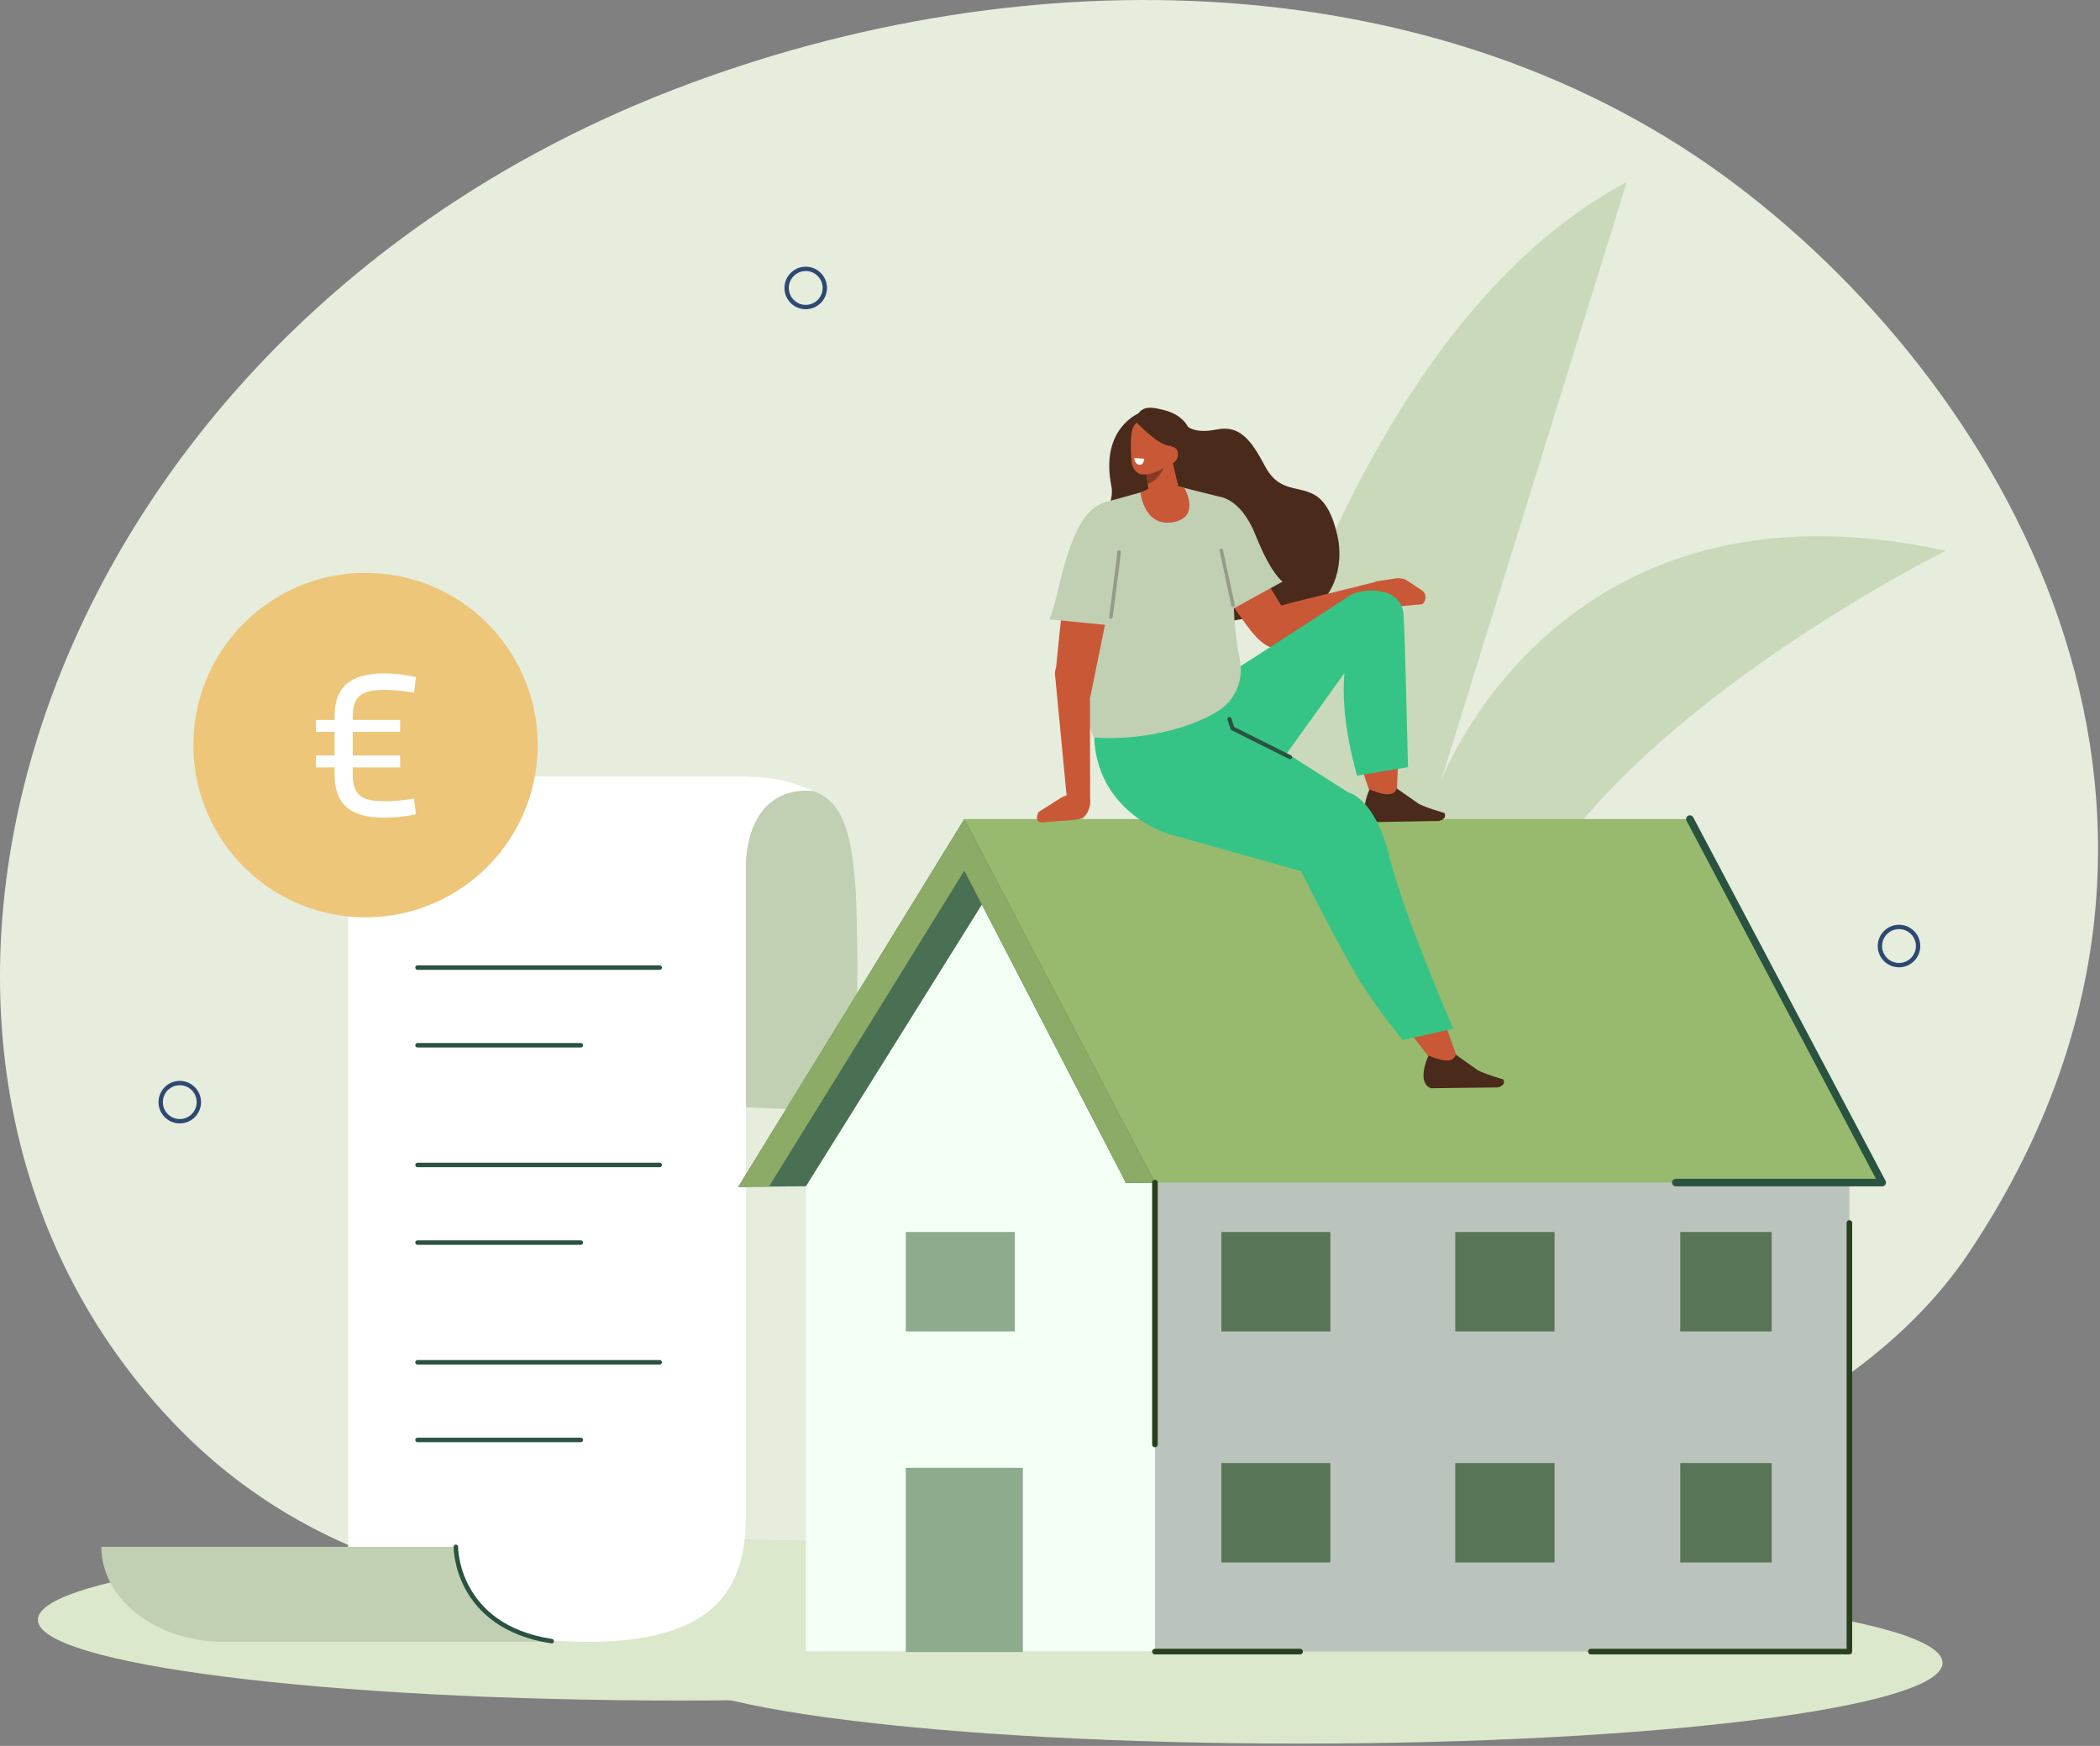 <svg width="758" height="630" viewBox="0 0 758 630" fill="none" xmlns="http://www.w3.org/2000/svg">
<rect x="0" y="0" width="758" height="630" fill="#808080" stroke="none"/>
<g clip-path="url(#clip0_2506_652)">
<path d="M626.56 66.63C727.94 143.22 813.54 297.28 711.03 451.53C644.49 551.66 452.2 573.16 334.1 573.06C283.32 573.02 151.33 603.69 64.93 515.84C-68.85 379.81 10.56 121.74 243.71 32.12C371.06 -16.83 520.84 -13.24 626.56 66.63Z" fill="#E6EDDD"/>
<path d="M469.28 629.18C597.349 629.18 701.17 616.134 701.17 600.04C701.17 583.947 597.349 570.9 469.28 570.9C341.21 570.9 237.39 583.947 237.39 600.04C237.39 616.134 341.21 629.18 469.28 629.18Z" fill="#DBE8CC"/>
<path d="M245.56 613.64C373.629 613.64 477.45 600.594 477.45 584.5C477.45 568.407 373.629 555.36 245.56 555.36C117.491 555.36 13.67 568.407 13.67 584.5C13.67 600.594 117.491 613.64 245.56 613.64Z" fill="#DBE8CC"/>
<path d="M309.77 401.261L246.71 398.641L254.91 285.441C266.77 283.191 279.64 283.141 293.6 285.441C303.95 289.231 308.19 299.941 309.12 327.431C310.06 355.181 308.7 381.131 309.77 401.261Z" fill="#C1CFB2"/>
<path d="M201.39 592.11H125.67V317.11C125.67 303.88 131.15 280.24 170.14 280.24H269.22C281.85 280.75 285.41 282.08 293.63 285.44C282.36 284.3 270.53 290.17 269.22 311.08V378.7V546.8C269.22 571.83 259.97 595.64 201.39 592.11Z" fill="white"/>
<path d="M197.63 592.46H80.82C56.38 592.46 36.58 577.11 36.58 558.17H164.27L164.76 560.51C167.8 575.1 178.58 586.86 192.87 591.11C194.43 591.57 196.02 592.02 197.64 592.47L197.63 592.46Z" fill="#C1CFB2"/>
<path d="M164.54 558.17C164.54 558.17 164.31 586.86 199.13 592.22" stroke="#2A5241" stroke-width="1.62" stroke-linecap="round" stroke-linejoin="round"/>
<path d="M150.71 349.16H238.12" stroke="#2A5241" stroke-width="1.62" stroke-linecap="round" stroke-linejoin="round"/>
<path d="M150.71 377.181H209.65" stroke="#2A5241" stroke-width="1.62" stroke-linecap="round" stroke-linejoin="round"/>
<path d="M150.71 420.37H238.12" stroke="#2A5241" stroke-width="1.62" stroke-linecap="round" stroke-linejoin="round"/>
<path d="M150.71 448.4H209.65" stroke="#2A5241" stroke-width="1.62" stroke-linecap="round" stroke-linejoin="round"/>
<path d="M150.71 491.59H238.12" stroke="#2A5241" stroke-width="1.62" stroke-linecap="round" stroke-linejoin="round"/>
<path d="M150.71 519.61H209.65" stroke="#2A5241" stroke-width="1.62" stroke-linecap="round" stroke-linejoin="round"/>
<path d="M431.63 352.45C431.63 352.45 467.16 129.64 587.19 65.66L520 282.22C520 282.22 562.13 167.92 702.31 198.76C702.31 198.76 581.63 258.46 548.9 330.36C548.9 330.36 536.92 386.8 524.84 392.74C451.24 428.92 431.63 352.45 431.63 352.45Z" fill="#C9D9B9"/>
<path fill-rule="evenodd" clip-rule="evenodd" d="M692.34 341.38C692.34 345.18 689.26 348.27 685.45 348.27C681.65 348.27 678.56 345.19 678.56 341.38C678.56 337.58 681.64 334.49 685.45 334.49C689.25 334.49 692.34 337.57 692.34 341.38Z" stroke="#2D4973" stroke-width="1.57" stroke-miterlimit="10" stroke-linecap="round"/>
<path fill-rule="evenodd" clip-rule="evenodd" d="M297.72 103.91C297.72 107.71 294.64 110.8 290.83 110.8C287.02 110.8 283.94 107.72 283.94 103.91C283.94 100.11 287.02 97.019 290.83 97.019C294.63 97.019 297.72 100.1 297.72 103.91Z" stroke="#2D4973" stroke-width="1.57" stroke-miterlimit="10" stroke-linecap="round"/>
<path fill-rule="evenodd" clip-rule="evenodd" d="M71.78 397.71C71.78 401.51 68.7 404.6 64.89 404.6C61.09 404.6 58 401.52 58 397.71C58 393.9 61.08 390.82 64.89 390.82C68.69 390.82 71.78 393.9 71.78 397.71Z" stroke="#2D4973" stroke-width="1.57" stroke-miterlimit="10" stroke-linecap="round"/>
<path d="M193.882 273.996C196.713 239.788 171.277 209.763 137.069 206.933C102.861 204.102 72.836 229.539 70.006 263.746C67.175 297.954 92.612 327.979 126.819 330.809C161.027 333.64 191.052 308.204 193.882 273.996Z" fill="#EDC679"/>
<path d="M592.5 388.089C598.437 388.089 603.25 383.339 603.25 377.479C603.25 371.619 598.437 366.869 592.5 366.869C586.563 366.869 581.75 371.619 581.75 377.479C581.75 383.339 586.563 388.089 592.5 388.089Z" stroke="#2A5241" stroke-width="2.59" stroke-linecap="round" stroke-linejoin="round"/>
<path d="M290.83 595.979H667.54V414.09L290.83 414.09V595.979Z" fill="#BBC4BC"/>
<path d="M290.84 595.979H416.89V414.1H290.84V595.979Z" fill="#F3FFF5"/>
<path d="M399.43 426.73H679.39L609.97 295.56H348.07L399.43 426.73Z" fill="#97BA6E"/>
<path d="M348.07 295.56L266.46 428.31L416.88 426.73L348.07 295.56Z" fill="#4A7053"/>
<path d="M290.83 428.2L354.41 326.42L406.35 426.73C372.32 440.23 332.9 438.07 290.83 428.2Z" fill="#F3FFF5"/>
<path d="M416.88 426.73H406.35L348.07 314.18L277.55 428.2L266.46 428.31L348.07 295.56L416.88 426.73Z" fill="#8BAB66"/>
<path d="M326.95 596.14H369.2V529.66H326.95V596.14Z" fill="#8DAB8D"/>
<path d="M440.85 480.449H480.2V444.569H440.85V480.449Z" fill="#587558"/>
<path d="M326.95 480.449H366.3V444.569H326.95V480.449Z" fill="#8DAB8D"/>
<path d="M525.28 480.449H561.12V444.569H525.28V480.449Z" fill="#587558"/>
<path d="M606.49 480.449H639.5V444.569H606.49V480.449Z" fill="#587558"/>
<path d="M440.85 563.819H480.2V527.939H440.85V563.819Z" fill="#587558"/>
<path d="M525.28 563.819H561.12V527.939H525.28V563.819Z" fill="#587558"/>
<path d="M606.49 563.819H639.5V527.939H606.49V563.819Z" fill="#587558"/>
<path d="M609.97 295.56L679.39 426.73H604.88" stroke="#2A5241" stroke-width="2.72" stroke-linecap="round" stroke-linejoin="round"/>
<path d="M667.539 441.3V595.98H574.229" stroke="#28401D" stroke-width="2.02" stroke-linecap="round" stroke-linejoin="round"/>
<path d="M416.88 595.979H469.28" stroke="#28401D" stroke-width="2.02" stroke-linecap="round" stroke-linejoin="round"/>
<path d="M416.88 426.729V521.219" stroke="#28401D" stroke-width="2.02" stroke-linecap="round" stroke-linejoin="round"/>
<path fill-rule="evenodd" clip-rule="evenodd" d="M427.36 152.53C427.36 152.53 429.35 156.99 439.23 154.98C447.57 153.29 451.72 158.98 456.64 168.27C464.52 183.15 477.04 168.37 482.73 193.23C486.22 208.47 477.47 226.92 455.2 223.38C432.93 219.85 405.69 256.15 393.47 204.66C391.36 195.76 402.87 183.91 401.18 175.57C396.9 154.48 411.26 149.04 411.26 149.04L427.35 152.53H427.36Z" fill="#4A2A1A"/>
<path fill-rule="evenodd" clip-rule="evenodd" d="M457.541 219.86C457.541 219.86 454.821 235.01 462.981 233.12L502.931 215.03L496.601 209.96L467.161 217.23L457.531 219.85L457.541 219.86Z" fill="#C95836"/>
<path d="M496.55 209.82L503.91 208.72C505.38 208.5 506.88 208.83 508.12 209.65L513.17 212.98C514.93 214.14 515.01 216.77 513.32 218.06L504 218.9C501.94 219.09 499.76 218.43 497.89 217.06L494.78 214.78L496.55 209.8V209.82Z" fill="#C95836"/>
<path fill-rule="evenodd" clip-rule="evenodd" d="M464.4 221.69L448.231 195.071C443.631 186.721 437.471 184.75 431.881 190.84C429.681 193.24 429.65 197.56 431.8 200.54L450.041 225.7C459.211 238.35 464.021 234.08 470.911 229.5L464.391 221.69H464.4Z" fill="#C95836"/>
<path d="M434.14 223.16C433.73 227.64 429.77 230.94 425.29 230.54C420.81 230.13 417.51 226.17 417.91 221.69C418.32 217.21 422.28 213.91 426.76 214.31C431.24 214.72 434.54 218.68 434.14 223.16Z" fill="#324463"/>
<path d="M497.843 232.075C502.001 230.353 503.976 225.585 502.253 221.427C500.531 217.268 495.763 215.293 491.605 217.016C487.446 218.738 485.472 223.506 487.194 227.664C488.917 231.823 493.684 233.798 497.843 232.075Z" fill="#324463"/>
<path fill-rule="evenodd" clip-rule="evenodd" d="M477.83 227.15C477.83 227.15 486.58 226.61 486.09 250.57C485.82 263.7 496.25 290.75 496.25 290.75L504.15 287.22L506.39 227.8C506.34 222.99 499.97 218.5 495.02 217.85L485.47 222.55L477.85 227.15H477.83Z" fill="#C95836"/>
<path fill-rule="evenodd" clip-rule="evenodd" d="M504.16 284.5L511.61 289.72C513.15 291.03 521.37 293.36 521.37 293.36C522.24 295.02 520.7 295.97 519.36 296.25L495.38 296.67C495.38 296.67 489.8 295.73 494.3 284.88C498.73 286.64 503.15 287.86 504.15 284.5H504.16Z" fill="#4A2A1A"/>
<path fill-rule="evenodd" clip-rule="evenodd" d="M461.13 302.34C461.13 302.34 471.9 302.85 484 334.03C490.63 351.11 518.68 384.9 518.68 384.9L526.24 382.42L496.02 297.47C493.4 291.19 487.44 286.13 480.84 284.59L462.39 280.3L461.14 302.34H461.13Z" fill="#C95836"/>
<path fill-rule="evenodd" clip-rule="evenodd" d="M525.46 380.57L532.88 385.83C534.41 387.14 542.62 389.52 542.62 389.52C543.49 391.19 541.93 392.13 540.6 392.4L516.62 392.69C516.62 392.69 511.05 391.72 515.6 380.9C520.02 382.68 524.43 383.93 525.46 380.57Z" fill="#4A2A1A"/>
<path fill-rule="evenodd" clip-rule="evenodd" d="M395.08 268.12C397.3 293.43 421.19 300.74 421.19 300.74L469.69 314.41C469.69 314.41 480.7 336.53 488.41 349.89C496.12 363.25 506.31 375.28 506.31 375.28L524.54 371.21C524.54 371.21 506.6 329.98 501.43 308.87C496.25 287.76 486.62 285.92 486.62 285.92L434.7 252.88C434.7 252.88 392.87 242.91 395.08 268.11V268.12Z" fill="#35C486"/>
<path fill-rule="evenodd" clip-rule="evenodd" d="M508.19 276.84L489.86 279.9C489.86 279.9 483.66 259.86 485.28 242.88L460.97 276.73L428.87 252.51C428.87 252.51 483.8 217.37 487.1 214.94C490.4 212.51 505.49 210.71 506.59 221.59C507.08 226.4 508.21 276.85 508.21 276.85L508.19 276.84Z" fill="#35C486"/>
<path fill-rule="evenodd" clip-rule="evenodd" d="M439.83 179.15L425.63 175.6L420.34 175.96L415.22 176.7L399.2 181.16C392.93 185.19 393.43 185.93 391.08 194.48L394.99 216.56C391.48 234.44 388.68 250.55 394.71 266.14C412.14 267.44 430.52 262.62 440.09 256.3C445.96 252.42 448.91 245.32 447.56 238.41C441.98 210.01 449.38 194.84 439.83 179.16V179.15Z" fill="#C1CFB2"/>
<path fill-rule="evenodd" clip-rule="evenodd" d="M413.2 166.52C413.2 166.52 414.22 174.15 415.06 180.47C415.28 182.15 416.36 183.59 417.88 184.23C419.4 184.87 421.12 184.61 422.39 183.56C422.8 183.21 423.21 182.88 423.59 182.56C425.32 181.11 426.09 178.75 425.55 176.48C424.17 170.67 421.67 160.09 421.67 160.09L413.2 166.51V166.52Z" fill="#C95836"/>
<path fill-rule="evenodd" clip-rule="evenodd" d="M413.59 169.96L414.34 174.53C417.52 173.62 419.3 170.68 420.77 167.33L413.59 169.96Z" fill="#873B24"/>
<path d="M427.47 176.05C427.47 176.05 433.7 186.68 423.34 188.45C412.98 190.22 411.67 177.82 411.67 177.82L419.01 174.03L427.47 176.06V176.05Z" fill="#C95836"/>
<path fill-rule="evenodd" clip-rule="evenodd" d="M423.22 156.73C423.38 154.59 421.84 152.7 419.78 152.51C417.59 152.3 414.82 152.04 412.62 151.83C410.56 151.64 409.09 153.27 408.61 155.35C408.05 157.81 408.05 163.01 408.48 166.8C408.73 168.93 410.18 171.02 412.24 171.21C414.43 171.42 421.17 169.87 422.1 165.85C422.81 162.79 422.98 159.88 423.21 156.73H423.22Z" fill="#C95836"/>
<path fill-rule="evenodd" clip-rule="evenodd" d="M409.45 165.27L413.03 165.53C413.03 165.53 412.83 168.06 411.12 167.72C409.41 167.38 409.46 165.26 409.46 165.26L409.45 165.27Z" fill="white"/>
<path fill-rule="evenodd" clip-rule="evenodd" d="M393.541 251.5L401.241 213.71C403.241 204.62 397.851 197.5 389.921 198.74C386.801 199.23 384.951 203.84 384.611 207.4L381.021 242.56L393.531 251.49L393.541 251.5Z" fill="#C95836"/>
<path fill-rule="evenodd" clip-rule="evenodd" d="M384.77 241.17C388.32 239.05 392.39 237.92 393.42 242.89L393.48 287.56L385.38 291.18L380.76 242.87C381.31 238.61 381.25 243.26 384.77 241.16V241.17Z" fill="#C95836"/>
<path d="M391.66 294.39L391.12 295.03C389.9 295.9 385.31 296.05 381.32 296.32L376.03 296.81C373.95 296.59 373.95 294.96 374.88 293.02L382.84 287.97C384.6 286.86 386.84 286.43 389.11 286.79L393.43 287.5L393.52 288.45C393.71 290.6 393.04 292.74 391.65 294.39H391.66Z" fill="#C95836"/>
<path fill-rule="evenodd" clip-rule="evenodd" d="M409.72 151.91C409.72 151.91 418.06 160.85 422.23 160.85C426.4 160.85 429.98 163.32 429.98 163.32C429.98 163.32 433.13 151.03 419.78 147.89C415.88 146.97 411.31 145.75 409.72 151.92V151.91Z" fill="#4A2A1A"/>
<path fill-rule="evenodd" clip-rule="evenodd" d="M424.89 165.43C424.19 167.03 422.59 167.82 421.31 167.2C420.03 166.58 419.56 164.78 420.26 163.19C420.96 161.6 422.56 160.8 423.84 161.42C425.12 162.04 425.59 163.84 424.89 165.43Z" fill="#C95836"/>
<path fill-rule="evenodd" clip-rule="evenodd" d="M404.23 197.25L401.48 225.74L378.79 223.49C381.65 217.97 384.26 194.84 392.77 185.21C394.88 182.82 398.95 180.67 400.44 180.99C405.75 182.13 404.24 197.25 404.24 197.25H404.23Z" fill="#C1CFB2"/>
<path fill-rule="evenodd" clip-rule="evenodd" d="M439.23 179.13C439.23 179.13 447.52 178.86 453.18 193.07C458.85 207.28 462.95 209.87 462.95 209.87L439.43 222.77L433.23 188.85L439.23 179.13Z" fill="#C1CFB2"/>
<path d="M445.07 218.43L440.83 198.61" stroke="#939C89" stroke-width="1.27" stroke-linecap="round" stroke-linejoin="round"/>
<path d="M400.98 222.66L403.64 202.05L403.93 199.16" stroke="#939C89" stroke-width="1.27" stroke-linecap="round" stroke-linejoin="round"/>
<path d="M465.671 273.24L444.851 262.83L443.771 259.46" stroke="#2A5241" stroke-width="1.47" stroke-linecap="round" stroke-linejoin="round"/>
<path d="M114 264.106V259.807H120.79V258.322C120.79 248.472 125.863 243 138.584 243C142.486 243 146.388 243.469 150.134 244.329L149.432 249.957C145.373 249.254 141.94 248.941 138.818 248.941C130.311 248.941 127.345 251.286 127.345 258.556V259.807H144.437V264.106H127.345V272.627H144.437V276.927H127.345V279.506C127.345 286.776 130.311 289.121 138.818 289.121C141.94 289.121 145.451 288.887 149.432 288.183L150.134 293.812C146.388 294.672 142.486 295.062 138.584 295.062C125.863 295.062 120.79 289.59 120.79 279.741V276.927H114V272.627H120.79V264.106H114Z" fill="white"/>
</g>
<defs>
<clipPath id="clip0_2506_652">
<rect width="757.3" height="629.17" fill="white"/>
</clipPath>
</defs>
</svg>

